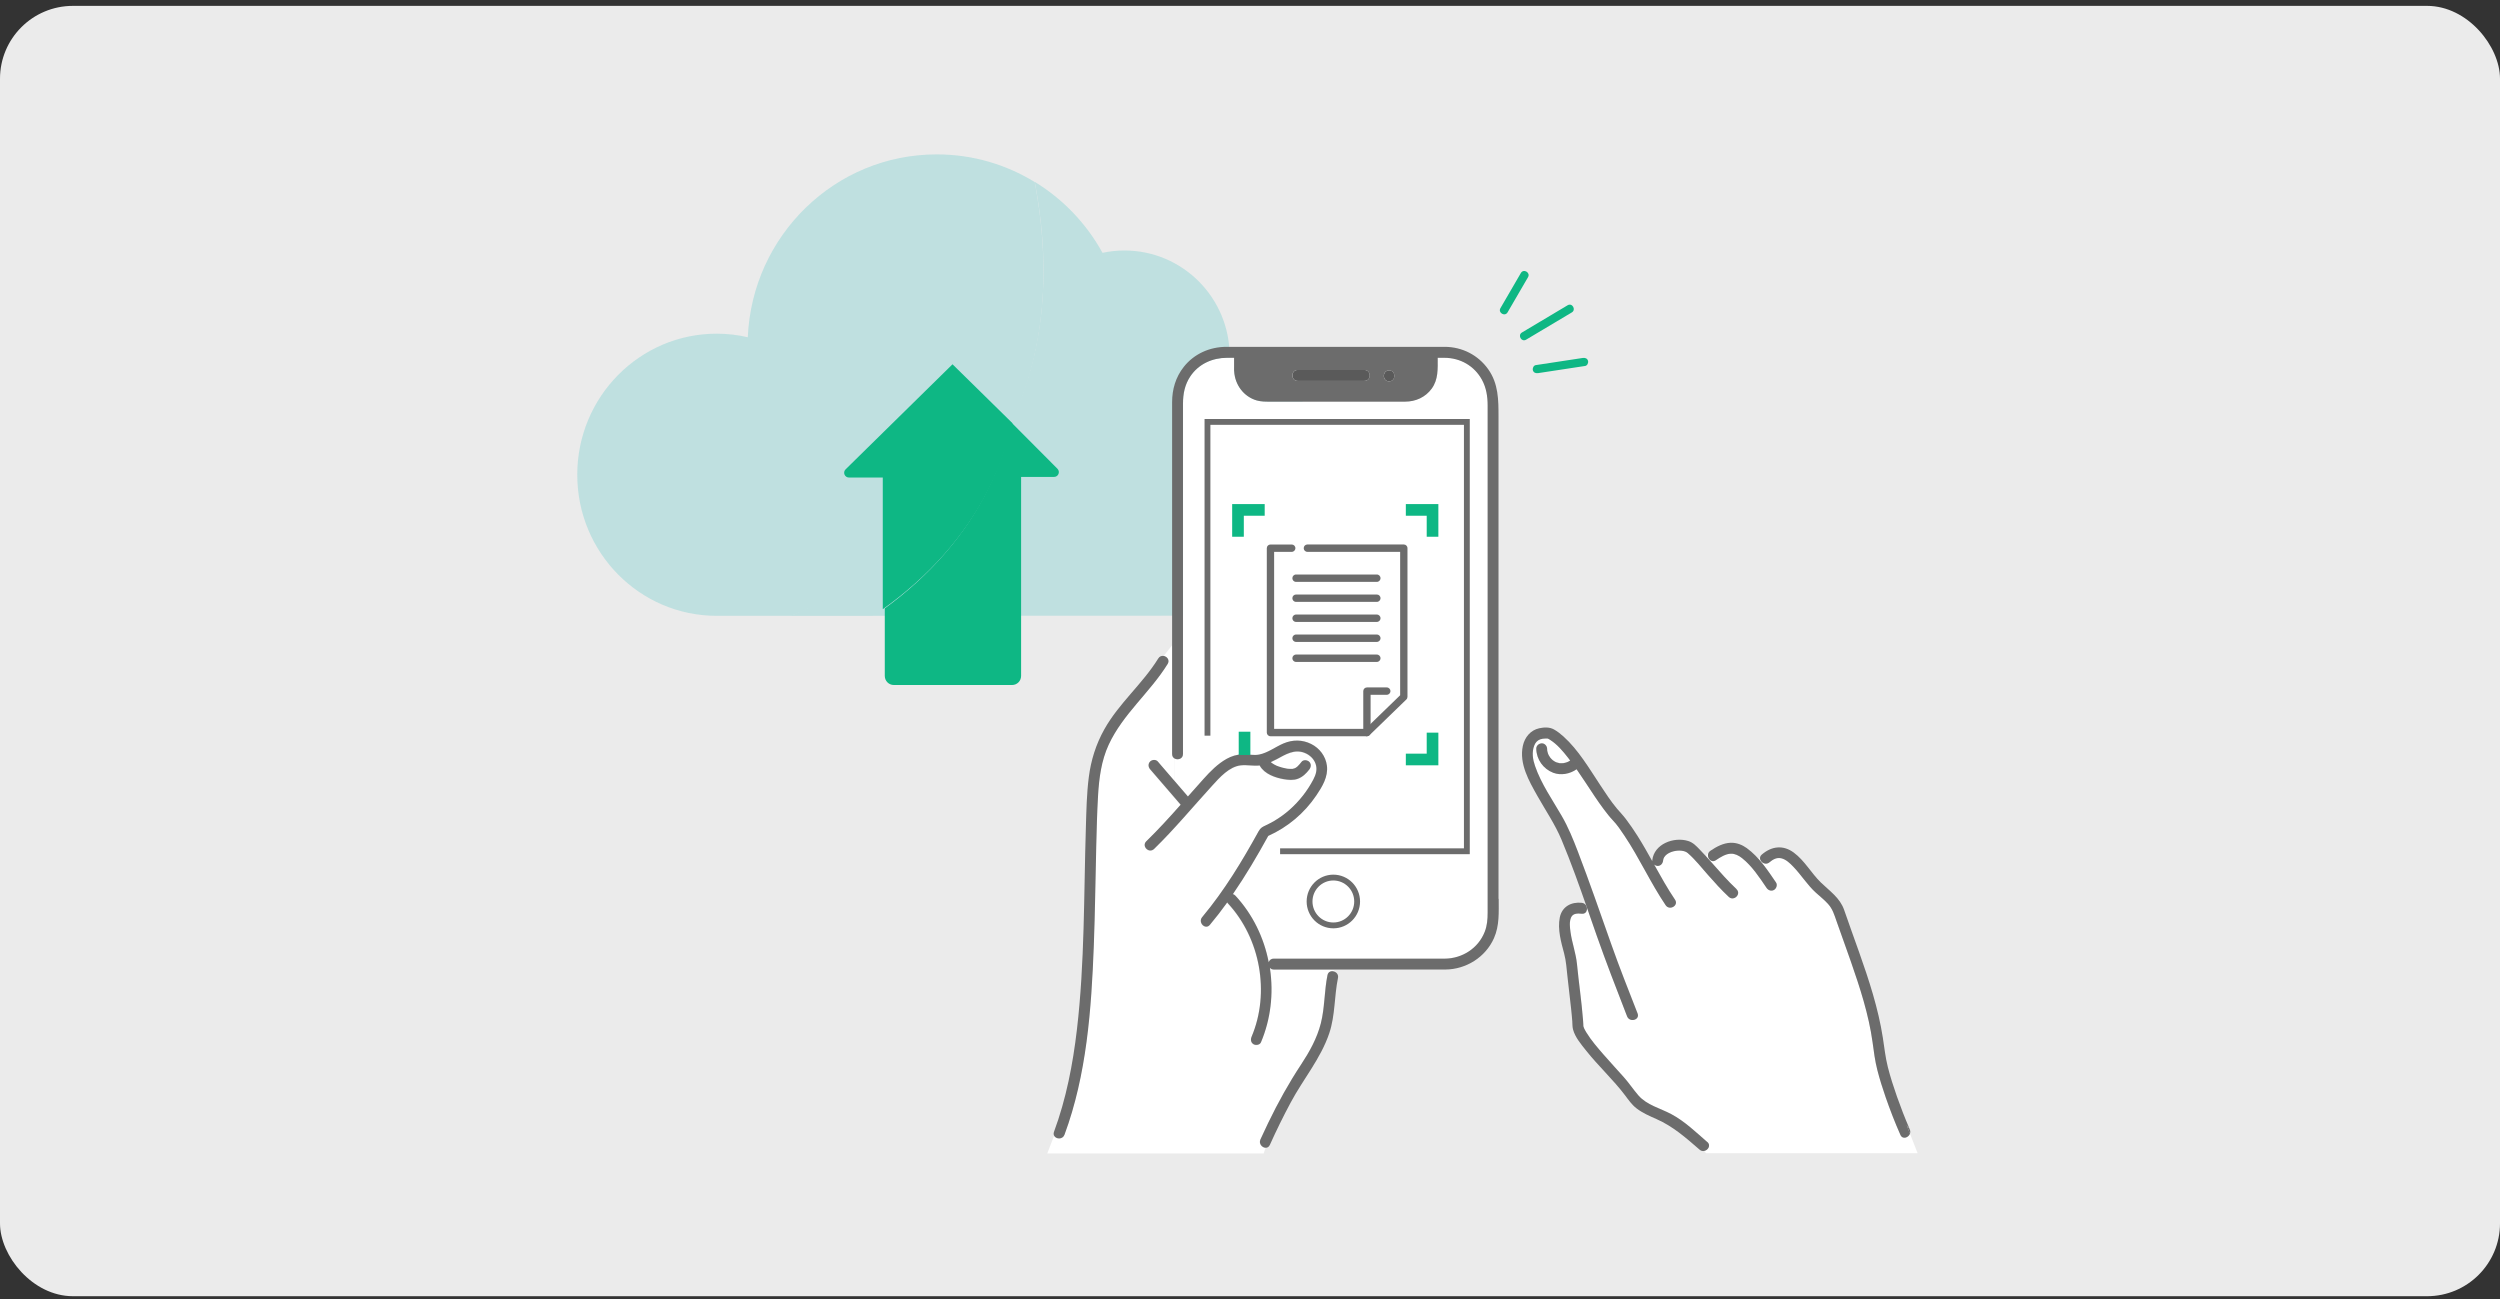 <svg width="279" height="145" viewBox="0 0 279 145" fill="none" xmlns="http://www.w3.org/2000/svg">
<rect x="0" y="0" width="279" height="145" fill="#333333" stroke="none"/>
<rect y="0.656" width="279" height="144" rx="8.134" fill="#EBEBEB"/>
<path d="M112.59 47.791C117.257 38.333 116.976 28.218 115.477 20.317C112.288 18.358 108.545 17.229 104.54 17.229C93.196 17.229 83.944 26.281 83.453 37.634C82.337 37.377 81.178 37.238 79.986 37.238C71.39 37.238 64.422 44.286 64.422 52.982C64.422 61.677 71.39 68.726 79.986 68.726L88.305 68.722C99.374 64.377 108.031 57.03 112.59 47.791Z" fill="#BFE0E0"/>
<path d="M137.166 40.948C137.206 40.551 137.227 40.148 137.227 39.739C137.227 33.231 131.971 27.956 125.488 27.956C124.648 27.956 123.829 28.047 123.039 28.215C121.252 24.957 118.635 22.221 115.476 20.295C116.975 28.136 117.256 38.172 112.589 47.558C108.03 56.726 99.373 64.017 88.211 68.731L136.448 68.709C143.711 67.876 149.394 61.906 149.394 54.602C149.394 47.297 144.038 41.676 137.166 40.948H137.166Z" fill="#BFE0E0"/>
<path d="M94.368 52.381C94.025 52.717 94.267 53.294 94.749 53.294H98.518V67.986C103.642 64.335 107.693 59.808 110.309 54.633C111.543 52.191 112.409 49.701 112.985 47.223L106.3 40.654L94.368 52.38V52.381Z" fill="#0EB784"/>
<path d="M118.012 52.313L112.882 47.162C112.319 49.637 111.472 52.123 110.266 54.562C107.71 59.73 103.75 64.251 98.742 67.897V75.434C98.742 75.992 99.191 76.446 99.745 76.446H112.953C113.507 76.446 113.955 75.992 113.955 75.434V53.224H117.639C118.11 53.224 118.346 52.649 118.011 52.313L118.012 52.313Z" fill="#0EB784"/>
<path d="M212.087 126.658C211.48 125.283 210.933 123.876 210.44 122.457C210.092 121.452 209.772 120.439 209.509 119.41C209.25 118.385 209.124 117.365 208.979 116.319C208.554 113.232 207.57 110.223 206.55 107.294C206.024 105.789 205.478 104.293 204.952 102.792C204.709 102.096 204.523 101.454 204.021 100.897C203.612 100.445 203.135 100.063 202.681 99.656C201.71 98.786 201.03 97.659 200.128 96.724C199.763 96.346 199.33 95.918 198.804 95.792C198.294 95.666 197.857 95.91 197.477 96.236C197.02 96.626 196.404 96.203 196.421 95.756C196.332 95.764 196.267 95.784 196.214 95.817C196.959 96.638 197.59 97.586 198.197 98.481C198.383 98.753 198.246 99.156 197.979 99.314C197.683 99.489 197.331 99.367 197.149 99.095C196.356 97.928 195.53 96.667 194.421 95.776C194.033 95.467 193.616 95.264 193.175 95.272C192.592 95.284 191.985 95.666 191.487 96C190.965 96.354 190.471 95.74 190.629 95.26C190.528 95.272 190.455 95.414 190.386 95.556C190.593 95.784 190.799 96.016 191.006 96.244C191.908 97.261 192.794 98.29 193.79 99.217C194.365 99.754 193.503 100.612 192.932 100.079C192.102 99.306 191.35 98.465 190.597 97.615C189.876 96.797 189.172 95.902 188.351 95.186C187.679 94.605 185.708 94.971 185.603 96.012C185.57 96.337 185.352 96.626 184.996 96.622C184.858 96.622 184.712 96.561 184.599 96.463C185.34 97.797 186.076 99.127 186.934 100.392C187.375 101.043 186.323 101.653 185.886 101.006C184.198 98.509 182.964 95.748 181.289 93.25C180.896 92.661 180.495 92.059 180.006 91.546C179.637 91.16 179.314 90.741 178.994 90.314C178.269 89.346 177.614 88.325 176.946 87.316C176.618 86.82 176.286 86.324 175.946 85.832C175.202 86.365 174.186 86.548 173.332 86.222C172.227 85.799 171.47 84.742 171.446 83.55C171.438 83.209 171.729 82.956 172.053 82.94C172.385 82.924 172.652 83.233 172.66 83.55C172.66 83.607 172.66 83.664 172.668 83.721C172.668 83.733 172.668 83.741 172.668 83.749C172.668 83.758 172.672 83.766 172.676 83.786C172.697 83.88 172.717 83.969 172.749 84.059C172.749 84.067 172.782 84.144 172.786 84.156C172.806 84.197 172.822 84.238 172.842 84.274C172.887 84.36 172.94 84.437 172.992 84.514C173 84.526 173.004 84.534 173.012 84.543C173.02 84.551 173.024 84.555 173.037 84.567C173.069 84.604 173.097 84.636 173.13 84.673C173.162 84.705 173.194 84.738 173.231 84.77C173.231 84.77 173.288 84.819 173.304 84.835C173.373 84.884 173.441 84.933 173.514 84.974C173.555 84.998 173.599 85.019 173.64 85.039C173.656 85.043 173.684 85.059 173.704 85.063C173.802 85.096 173.903 85.12 174.004 85.144C174.02 85.144 174.024 85.149 174.036 85.153C174.044 85.153 174.052 85.153 174.069 85.153C174.117 85.153 174.162 85.157 174.21 85.161C174.303 85.161 174.4 85.161 174.494 85.149C174.51 85.149 174.534 85.141 174.55 85.136C174.595 85.128 174.643 85.116 174.688 85.104C174.74 85.088 174.797 85.071 174.85 85.055C174.858 85.055 174.91 85.031 174.935 85.022C174.959 85.01 175.008 84.986 175.016 84.986C175.064 84.962 175.117 84.933 175.161 84.905C175.186 84.888 175.206 84.872 175.23 84.86C175.149 84.754 175.068 84.644 174.987 84.538C174.421 83.819 173.793 83.066 173.016 82.57C172.709 82.375 172.782 82.395 172.458 82.403C172.26 82.403 172.065 82.428 171.879 82.497C171.551 82.619 171.341 82.871 171.219 83.192C170.932 83.945 171.058 84.738 171.313 85.474C171.992 87.455 173.243 89.232 174.283 91.034C175.02 92.307 175.562 93.649 176.088 95.016C176.841 96.976 177.553 98.957 178.257 100.937C178.549 100.897 178.824 100.909 179.063 101.027C178.824 100.905 178.545 100.893 178.257 100.937C178.779 102.414 179.301 103.894 179.824 105.371C180.742 107.965 181.758 110.524 182.758 113.086C183.045 113.818 181.867 114.131 181.588 113.411C181.548 113.31 181.507 113.204 181.467 113.102C180.342 110.219 179.229 107.331 178.201 104.411C177.865 103.455 177.529 102.491 177.197 101.531C177.165 101.535 177.132 101.543 177.1 101.547C177.051 101.8 176.865 102.003 176.533 101.966C176.08 101.922 175.546 101.897 175.335 102.385C175.129 102.861 175.206 103.487 175.271 103.984C175.437 105.204 175.878 106.347 175.995 107.571C176.197 109.637 176.501 111.695 176.667 113.761C176.679 113.924 176.691 114.086 176.699 114.249C176.699 114.314 176.711 114.546 176.703 114.505C176.703 114.501 176.784 114.745 176.8 114.774C176.873 114.937 176.966 115.091 177.059 115.242C177.606 116.128 178.302 116.921 178.982 117.706C179.726 118.56 180.495 119.39 181.248 120.236C181.819 120.879 182.292 121.599 182.851 122.241C183.794 123.323 185.303 123.677 186.525 124.332C188.019 125.133 189.257 126.337 190.532 127.439C190.961 127.813 190.625 128.362 190.184 128.444L190.394 128.7H214.005L213.155 126.516C212.989 126.967 212.33 127.195 212.087 126.65V126.658Z" fill="white"/>
<path d="M177.094 101.557C177.127 101.557 177.159 101.548 177.192 101.54C177.159 101.447 177.127 101.357 177.094 101.264H177.086C177.106 101.361 177.11 101.459 177.094 101.552V101.557Z" fill="white"/>
<path d="M148.661 108.244H142.153C142.048 108.244 141.955 108.219 141.878 108.183H141.724C142.121 110.924 141.809 113.767 140.712 116.358C140.583 116.658 140.133 116.728 139.883 116.577C139.575 116.394 139.535 116.048 139.664 115.743C141.744 110.822 140.639 104.758 137.021 100.858C136.993 100.825 136.965 100.792 136.944 100.756C136.329 101.61 135.686 102.448 135.006 103.257C134.5 103.859 133.646 102.993 134.148 102.395C134.168 102.371 134.188 102.346 134.209 102.322C136.641 99.41 138.616 96.136 140.445 92.817C140.668 92.41 140.882 92.321 141.291 92.129C141.59 91.987 141.886 91.832 142.173 91.666C142.796 91.304 143.379 90.881 143.917 90.401C144.986 89.449 145.876 88.319 146.548 87.049C146.848 86.484 147.026 85.915 146.807 85.28C146.617 84.719 146.151 84.292 145.609 84.072C144.444 83.597 143.452 84.243 142.448 84.78C142.238 84.89 142.023 84.996 141.809 85.093C141.825 85.109 141.837 85.122 141.853 85.134C141.858 85.138 141.91 85.179 141.926 85.195C142.088 85.309 142.258 85.402 142.436 85.488C142.444 85.492 142.501 85.516 142.513 85.52C142.554 85.537 142.594 85.553 142.635 85.565C142.744 85.606 142.849 85.638 142.958 85.671C143.149 85.728 143.343 85.772 143.541 85.809C143.59 85.817 143.634 85.825 143.683 85.833C143.695 85.833 143.711 85.833 143.727 85.838C143.824 85.846 143.922 85.854 144.019 85.854C144.071 85.854 144.124 85.854 144.176 85.854C144.197 85.854 144.209 85.854 144.217 85.854C144.225 85.854 144.233 85.85 144.249 85.846C144.334 85.825 144.415 85.805 144.492 85.776C144.504 85.772 144.52 85.764 144.533 85.756C144.573 85.736 144.61 85.711 144.646 85.687C144.654 85.683 144.723 85.626 144.727 85.626C144.751 85.606 144.779 85.581 144.804 85.561C144.966 85.406 145.107 85.236 145.241 85.061C145.443 84.8 145.888 84.849 146.099 85.061C146.35 85.313 146.301 85.663 146.099 85.923C145.759 86.366 145.362 86.753 144.828 86.952C144.326 87.139 143.78 87.086 143.266 87.001C142.299 86.838 141.125 86.423 140.599 85.528C140.587 85.508 140.579 85.488 140.571 85.467C139.862 85.549 139.17 85.378 138.462 85.455C137.171 85.594 136.094 86.818 135.273 87.716C133.116 90.079 131.072 92.556 128.777 94.789C128.753 94.814 128.729 94.83 128.705 94.846C128.146 95.261 127.377 94.452 127.915 93.927C129.255 92.626 130.506 91.243 131.748 89.848C131.606 89.681 131.465 89.518 131.323 89.352C130.327 88.196 129.336 87.041 128.34 85.89C128.126 85.642 128.093 85.276 128.34 85.028C128.559 84.808 128.984 84.78 129.198 85.028C129.34 85.195 129.482 85.358 129.623 85.524C130.117 86.098 130.615 86.675 131.109 87.249V84.719C130.93 84.629 130.793 84.459 130.793 84.198V72.025L129.858 73.221C130.23 73.294 130.546 73.693 130.287 74.112C128.316 77.3 125.297 79.684 123.706 83.125C122.877 84.918 122.63 86.883 122.517 88.839C122.411 90.681 122.363 92.528 122.318 94.37C122.225 98.108 122.185 101.85 122.043 105.588C121.772 112.66 121.25 119.961 118.773 126.652C118.567 127.205 117.842 127.156 117.624 126.778L116.875 128.726H141.02L141.238 128.112C140.846 128.112 140.425 127.664 140.647 127.18C140.931 126.554 141.226 125.932 141.526 125.309C142.618 123.044 143.816 120.884 145.204 118.79C146.135 117.382 146.969 115.882 147.386 114.234C147.835 112.469 147.762 110.623 148.13 108.841C148.215 108.427 148.596 108.333 148.903 108.455V108.264H148.644L148.661 108.244Z" fill="white"/>
<path d="M141.703 108.045C141.711 108.09 141.711 108.134 141.719 108.179H141.873C141.804 108.147 141.748 108.098 141.703 108.045Z" fill="white"/>
<path d="M165.391 42.376C164.533 40.81 162.959 39.928 161.199 39.924C160.952 39.924 160.705 39.924 160.454 39.924C160.454 41.132 160.543 42.34 159.782 43.369C159.078 44.329 158.005 44.809 156.832 44.817C153.392 44.833 149.948 44.817 146.508 44.817H141.736C141.234 44.817 140.737 44.825 140.247 44.678C138.794 44.251 137.835 42.938 137.742 41.449C137.734 41.404 137.73 41.359 137.73 41.311V39.924H136.94C135.31 39.924 133.764 40.611 132.837 42.006C132.222 42.929 132.027 43.95 132.027 45.032V84.142C132.027 84.667 131.485 84.838 131.129 84.663V87.192C131.611 87.754 132.096 88.315 132.578 88.876C133.161 88.217 133.739 87.563 134.326 86.912C135.083 86.074 135.904 85.232 136.896 84.679C137.446 84.374 138.037 84.187 138.669 84.171C139.288 84.154 139.907 84.317 140.522 84.199C141.51 84.008 142.335 83.341 143.25 82.954C144.266 82.527 145.342 82.523 146.338 83.019C147.281 83.491 147.957 84.39 148.09 85.444C148.248 86.676 147.576 87.77 146.912 88.75C145.569 90.739 143.723 92.301 141.542 93.277C140.32 95.498 139.033 97.686 137.596 99.772C137.693 99.797 137.786 99.85 137.875 99.943C139.81 102.029 141.06 104.632 141.595 107.378C141.663 107.154 141.85 106.975 142.149 106.975H153.792C156.269 106.975 158.75 106.983 161.227 106.975C163.174 106.967 164.983 105.828 165.703 103.974C165.974 103.282 166.027 102.57 166.027 101.842V45.24C166.027 44.243 165.881 43.267 165.391 42.376Z" fill="white"/>
<path d="M146.147 100.606C146.147 102.082 147.337 103.275 148.801 103.275C150.266 103.275 151.456 102.082 151.456 100.606C151.456 99.13 150.266 97.937 148.801 97.937C147.337 97.937 146.147 99.13 146.147 100.606Z" stroke="#6C6C6C" stroke-width="0.651"/>
<path d="M152.271 41.289H144.824C144.043 41.289 144.043 42.509 144.824 42.509H152.271C153.052 42.509 153.052 41.289 152.271 41.289Z" fill="#5A5A5A"/>
<path d="M155.027 41.338C154.246 41.338 154.246 42.558 155.027 42.558C155.808 42.558 155.808 41.338 155.027 41.338Z" fill="#5A5A5A"/>
<path d="M167.234 100.308V46.492C167.234 44.629 167.23 42.819 166.085 41.208C164.952 39.61 163.167 38.711 161.22 38.707C160.484 38.707 159.751 38.707 159.015 38.707H139.245C138.456 38.707 137.662 38.707 136.873 38.707C135.024 38.707 133.267 39.476 132.106 40.948C131.203 42.091 130.807 43.449 130.807 44.897V71.977V84.15C130.807 84.41 130.94 84.581 131.122 84.67C131.483 84.845 132.021 84.674 132.021 84.15V45.04C132.021 43.958 132.215 42.937 132.83 42.014C133.757 40.619 135.303 39.931 136.934 39.931H137.723V41.318C137.723 41.367 137.727 41.416 137.735 41.456C137.828 42.945 138.788 44.259 140.24 44.686C140.73 44.828 141.228 44.824 141.73 44.824H146.501C149.941 44.824 153.385 44.84 156.825 44.824C157.995 44.82 159.071 44.336 159.776 43.376C160.532 42.343 160.447 41.139 160.447 39.931C160.694 39.931 160.941 39.931 161.192 39.931C162.953 39.935 164.527 40.818 165.385 42.384C165.87 43.275 166.02 44.246 166.02 45.247V101.854C166.02 102.582 165.968 103.294 165.696 103.985C164.976 105.836 163.171 106.978 161.22 106.987C158.744 106.995 156.263 106.987 153.786 106.987H142.143C141.843 106.987 141.657 107.166 141.588 107.389C141.054 104.644 139.803 102.041 137.869 99.954C137.784 99.861 137.687 99.808 137.59 99.784C139.026 97.697 140.313 95.509 141.535 93.288C143.713 92.312 145.562 90.755 146.906 88.762C147.57 87.781 148.237 86.683 148.084 85.455C147.95 84.402 147.274 83.503 146.331 83.031C145.332 82.531 144.259 82.535 143.243 82.966C142.329 83.352 141.503 84.015 140.516 84.21C139.9 84.328 139.281 84.166 138.662 84.182C138.031 84.198 137.44 84.385 136.889 84.69C135.898 85.244 135.072 86.085 134.32 86.923C133.733 87.574 133.15 88.233 132.571 88.888C132.09 88.326 131.604 87.765 131.122 87.204C130.629 86.63 130.131 86.053 129.637 85.48C129.495 85.313 129.354 85.15 129.212 84.983C128.998 84.735 128.573 84.764 128.354 84.983C128.107 85.231 128.14 85.597 128.354 85.846C129.35 87.001 130.341 88.156 131.337 89.307C131.479 89.473 131.62 89.636 131.762 89.803C130.523 91.198 129.269 92.581 127.929 93.882C127.391 94.407 128.156 95.216 128.718 94.801C128.743 94.785 128.767 94.769 128.791 94.745C131.086 92.512 133.13 90.035 135.287 87.672C136.108 86.769 137.185 85.549 138.476 85.41C139.18 85.333 139.876 85.504 140.584 85.422C140.593 85.443 140.601 85.463 140.613 85.484C141.139 86.378 142.313 86.793 143.28 86.956C143.794 87.041 144.34 87.094 144.842 86.907C145.376 86.708 145.769 86.321 146.113 85.878C146.315 85.618 146.364 85.268 146.113 85.016C145.902 84.804 145.457 84.755 145.255 85.016C145.117 85.191 144.98 85.366 144.818 85.516C144.793 85.54 144.769 85.561 144.741 85.581C144.741 85.581 144.668 85.638 144.66 85.642C144.623 85.666 144.583 85.687 144.547 85.711C144.53 85.719 144.518 85.728 144.506 85.732C144.425 85.76 144.344 85.78 144.263 85.801C144.247 85.801 144.239 85.805 144.231 85.809C144.223 85.809 144.211 85.809 144.19 85.809C144.138 85.809 144.085 85.813 144.033 85.809C143.935 85.809 143.838 85.801 143.741 85.793C143.725 85.793 143.709 85.793 143.697 85.789C143.648 85.78 143.604 85.772 143.555 85.764C143.361 85.728 143.162 85.683 142.972 85.626C142.863 85.593 142.754 85.557 142.648 85.52C142.608 85.504 142.567 85.488 142.527 85.475C142.515 85.471 142.458 85.447 142.45 85.443C142.272 85.362 142.098 85.264 141.94 85.15C141.924 85.138 141.871 85.097 141.867 85.089C141.851 85.077 141.839 85.061 141.823 85.048C142.041 84.951 142.256 84.845 142.462 84.735C143.466 84.198 144.457 83.552 145.623 84.028C146.161 84.247 146.627 84.674 146.821 85.235C147.039 85.87 146.861 86.439 146.562 87.005C145.894 88.274 145.004 89.404 143.931 90.356C143.393 90.836 142.806 91.255 142.187 91.621C141.9 91.788 141.604 91.942 141.305 92.085C140.896 92.276 140.682 92.365 140.459 92.772C138.63 96.091 136.651 99.361 134.222 102.277C134.202 102.301 134.182 102.326 134.162 102.35C133.66 102.948 134.518 103.814 135.02 103.212C135.7 102.403 136.343 101.569 136.958 100.711C136.979 100.744 137.003 100.78 137.035 100.813C140.653 104.713 141.758 110.777 139.678 115.699C139.548 116.004 139.589 116.349 139.896 116.532C140.151 116.687 140.601 116.618 140.726 116.313C141.823 113.722 142.134 110.875 141.738 108.138C141.73 108.093 141.73 108.048 141.722 108.003C141.766 108.06 141.827 108.105 141.892 108.138C141.969 108.178 142.058 108.199 142.167 108.199H148.938H159.015C159.784 108.199 160.549 108.207 161.318 108.199C163.62 108.178 165.781 106.828 166.728 104.697C167.352 103.281 167.255 101.809 167.255 100.312L167.234 100.308ZM152.264 42.51H144.818C144.037 42.51 144.037 41.29 144.818 41.29H152.264C153.045 41.29 153.045 42.51 152.264 42.51ZM155.02 42.559C154.239 42.559 154.239 41.339 155.02 41.339C155.801 41.339 155.801 42.559 155.02 42.559Z" fill="#6C6C6C"/>
<path d="M129.88 73.208C129.657 73.163 129.414 73.232 129.261 73.485C127.508 76.323 124.869 78.479 123.239 81.399C122.304 83.071 121.753 84.836 121.51 86.731C121.272 88.59 121.239 90.481 121.183 92.352C120.948 99.86 121.061 107.405 120.187 114.876C119.734 118.76 118.985 122.64 117.625 126.313C117.56 126.492 117.581 126.642 117.65 126.76C117.868 127.139 118.592 127.192 118.799 126.634C121.276 119.944 121.802 112.643 122.069 105.57C122.211 101.833 122.251 98.095 122.344 94.353C122.389 92.511 122.437 90.664 122.542 88.822C122.656 86.866 122.903 84.901 123.732 83.108C125.323 79.671 128.342 77.283 130.313 74.095C130.572 73.676 130.256 73.277 129.884 73.204L129.88 73.208Z" fill="#6C6C6C"/>
<path d="M148.921 108.434C148.614 108.312 148.233 108.406 148.148 108.821C147.784 110.602 147.853 112.453 147.404 114.214C146.983 115.861 146.149 117.362 145.222 118.769C143.838 120.864 142.64 123.023 141.544 125.289C141.244 125.911 140.949 126.533 140.665 127.16C140.447 127.644 140.868 128.091 141.256 128.091C141.438 128.091 141.608 128.002 141.714 127.774C142.438 126.163 143.219 124.573 144.053 123.019C145.441 120.424 147.4 118.126 148.347 115.308C149.019 113.307 148.897 111.188 149.318 109.142C149.391 108.788 149.18 108.532 148.921 108.43V108.434Z" fill="#6C6C6C"/>
<path d="M212.782 125.568L213.078 125.906C212.596 124.803 212.123 123.575 211.698 122.371C211.317 121.289 210.965 120.195 210.682 119.081C210.407 117.991 210.298 116.909 210.124 115.803C209.614 112.525 208.573 109.36 207.469 106.241C206.918 104.683 206.348 103.129 205.813 101.568C205.348 100.201 204.191 99.441 203.199 98.477C202.127 97.431 201.41 96.061 200.192 95.154C199.002 94.271 197.719 94.422 196.618 95.369C196.024 95.882 196.886 96.74 197.476 96.231C197.857 95.906 198.294 95.662 198.804 95.788C199.33 95.918 199.763 96.341 200.127 96.72C201.03 97.655 201.71 98.782 202.681 99.652C203.134 100.059 203.612 100.437 204.021 100.893C204.522 101.45 204.709 102.092 204.951 102.788C205.477 104.293 206.028 105.785 206.55 107.29C207.57 110.223 208.553 113.228 208.978 116.315C209.12 117.36 209.245 118.381 209.508 119.406C209.771 120.435 210.091 121.452 210.439 122.453C210.933 123.872 211.475 125.279 212.086 126.654C212.325 127.199 212.985 126.971 213.155 126.52L212.782 125.564V125.568Z" fill="#6C6C6C"/>
<path d="M213.15 126.524C213.202 126.382 213.206 126.215 213.129 126.044C213.109 125.999 213.089 125.955 213.073 125.91L212.777 125.572L213.15 126.528V126.524Z" fill="#6C6C6C"/>
<path d="M194.955 94.658C194.433 94.28 193.798 94.028 193.142 94.052C192.312 94.081 191.555 94.492 190.88 94.947C190.236 95.382 190.843 96.44 191.491 96.001C191.989 95.663 192.596 95.281 193.178 95.273C193.615 95.264 194.036 95.468 194.425 95.777C195.538 96.668 196.359 97.928 197.153 99.096C197.339 99.368 197.687 99.49 197.982 99.315C198.249 99.157 198.387 98.754 198.201 98.482C197.274 97.119 196.303 95.639 194.955 94.662V94.658Z" fill="#6C6C6C"/>
<path d="M193.794 99.222C192.799 98.294 191.912 97.265 191.01 96.249C190.577 95.76 190.144 95.276 189.686 94.809C189.294 94.402 188.946 94.024 188.395 93.853C186.797 93.357 184.575 94.191 184.393 96.025C184.393 96.053 184.393 96.078 184.393 96.106C183.863 95.154 183.328 94.203 182.746 93.284C182.341 92.641 181.908 92.015 181.451 91.409C181.139 90.99 180.779 90.628 180.443 90.229C179.755 89.403 179.168 88.496 178.577 87.602C177.347 85.743 176.157 83.705 174.494 82.201C174.166 81.904 173.81 81.623 173.425 81.407C172.928 81.131 172.329 81.155 171.782 81.273C170.803 81.485 170.155 82.286 169.949 83.242C169.524 85.235 170.633 87.154 171.576 88.83C172.486 90.445 173.543 91.99 174.263 93.707C175.336 96.265 176.274 98.909 177.193 101.548C177.529 102.512 177.861 103.472 178.197 104.428C179.225 107.348 180.342 110.231 181.463 113.119C181.503 113.221 181.544 113.327 181.584 113.428C181.867 114.152 183.041 113.835 182.754 113.103C181.754 110.541 180.734 107.982 179.82 105.387C178.597 101.926 177.4 98.457 176.088 95.032C175.562 93.662 175.02 92.32 174.283 91.051C173.243 89.249 171.993 87.472 171.313 85.491C171.058 84.755 170.932 83.962 171.22 83.209C171.341 82.888 171.556 82.636 171.879 82.514C172.066 82.445 172.264 82.424 172.458 82.42C172.778 82.416 172.705 82.392 173.017 82.587C173.794 83.083 174.421 83.835 174.987 84.555C175.072 84.661 175.149 84.771 175.23 84.877C175.206 84.893 175.186 84.909 175.162 84.921C175.113 84.95 175.064 84.978 175.016 85.003C175.008 85.003 174.963 85.027 174.935 85.039C174.911 85.048 174.858 85.068 174.85 85.072C174.797 85.088 174.741 85.109 174.688 85.121C174.643 85.133 174.595 85.145 174.55 85.153C174.53 85.153 174.506 85.161 174.494 85.165C174.401 85.174 174.304 85.182 174.21 85.178C174.162 85.178 174.117 85.174 174.069 85.17C174.053 85.17 174.049 85.17 174.036 85.17C174.028 85.17 174.02 85.17 174.004 85.161C173.903 85.141 173.802 85.117 173.705 85.08C173.684 85.072 173.656 85.06 173.64 85.056C173.599 85.035 173.555 85.015 173.514 84.991C173.442 84.95 173.369 84.901 173.304 84.852C173.288 84.836 173.235 84.791 173.231 84.787C173.195 84.755 173.162 84.722 173.13 84.69C173.098 84.657 173.065 84.621 173.037 84.584C173.025 84.572 173.017 84.564 173.013 84.559C173.008 84.551 173.004 84.543 172.992 84.531C172.94 84.454 172.887 84.372 172.843 84.291C172.822 84.254 172.802 84.214 172.786 84.173C172.782 84.157 172.749 84.08 172.749 84.076C172.721 83.986 172.697 83.897 172.677 83.803C172.677 83.787 172.669 83.779 172.669 83.766C172.669 83.758 172.669 83.754 172.669 83.738C172.664 83.681 172.66 83.624 172.66 83.567C172.652 83.25 172.385 82.941 172.053 82.957C171.73 82.973 171.438 83.225 171.446 83.567C171.471 84.759 172.231 85.816 173.332 86.239C174.186 86.565 175.202 86.382 175.947 85.849C176.287 86.337 176.618 86.837 176.946 87.333C177.614 88.342 178.266 89.363 178.994 90.331C179.314 90.754 179.638 91.177 180.006 91.563C180.496 92.076 180.892 92.678 181.289 93.267C182.964 95.769 184.199 98.53 185.886 101.023C186.323 101.67 187.376 101.06 186.934 100.409C186.08 99.144 185.34 97.81 184.599 96.48C184.713 96.574 184.858 96.635 184.996 96.639C185.352 96.639 185.571 96.354 185.603 96.029C185.708 94.988 187.683 94.622 188.351 95.203C189.176 95.915 189.877 96.814 190.597 97.631C191.346 98.481 192.103 99.323 192.932 100.096C193.503 100.629 194.365 99.771 193.79 99.234L193.794 99.222Z" fill="#6C6C6C"/>
<path d="M190.526 127.446C189.256 126.344 188.017 125.14 186.52 124.339C185.298 123.684 183.788 123.334 182.845 122.248C182.287 121.606 181.813 120.886 181.243 120.243C180.49 119.397 179.721 118.567 178.976 117.713C178.296 116.932 177.6 116.135 177.054 115.249C176.961 115.098 176.872 114.944 176.795 114.781C176.783 114.752 176.698 114.508 176.698 114.512C176.706 114.557 176.698 114.321 176.694 114.256C176.686 114.093 176.673 113.931 176.661 113.768C176.495 111.698 176.192 109.644 175.989 107.578C175.868 106.358 175.427 105.211 175.265 103.991C175.196 103.494 175.123 102.868 175.33 102.392C175.54 101.908 176.074 101.929 176.528 101.973C176.86 102.006 177.046 101.802 177.094 101.554C176.92 101.575 176.758 101.567 176.637 101.441C176.758 101.563 176.92 101.575 177.094 101.554C177.159 101.221 176.969 100.802 176.528 100.753C175.35 100.631 174.318 101.172 174.071 102.396C173.812 103.706 174.213 105.133 174.553 106.39C174.783 107.248 174.832 108.131 174.933 109.026C175.067 110.205 175.208 111.389 175.334 112.568C175.382 113.04 175.435 113.512 175.467 113.984C175.488 114.281 175.471 114.586 175.548 114.878C175.775 115.761 176.463 116.554 177.013 117.25C178.377 118.97 180.069 120.528 181.364 122.248C181.728 122.732 182.113 123.293 182.639 123.696C183.311 124.213 184.088 124.546 184.861 124.888C186.722 125.709 188.151 126.982 189.677 128.304C189.838 128.447 190.021 128.479 190.187 128.447C190.628 128.365 190.964 127.812 190.535 127.442L190.526 127.446Z" fill="#6C6C6C"/>
<path d="M134.754 82.101V47.086H163.701V95.001H142.859" stroke="#6C6C6C" stroke-width="0.651"/>
<path d="M138.16 59.901V56.906H141.14" stroke="#0EB784" stroke-width="1.301"/>
<path d="M138.891 84.258L138.891 81.659" stroke="#0EB784" stroke-width="1.301"/>
<path d="M156.891 56.906L159.871 56.906L159.871 59.901" stroke="#0EB784" stroke-width="1.301"/>
<path d="M159.871 81.763V84.758H156.891" stroke="#0EB784" stroke-width="1.301"/>
<path d="M152.548 82.165H141.783C141.557 82.165 141.375 81.98 141.375 81.754V61.177C141.375 60.948 141.558 60.766 141.783 60.766H144.158C144.384 60.766 144.566 60.95 144.566 61.177C144.566 61.403 144.383 61.588 144.158 61.588H142.193V81.341H152.384L156.257 77.589V61.586H145.902C145.675 61.586 145.494 61.401 145.494 61.175C145.494 60.948 145.677 60.764 145.902 60.764H156.666C156.893 60.764 157.074 60.948 157.074 61.175V77.765C157.074 77.877 157.03 77.984 156.949 78.062L152.834 82.049C152.758 82.124 152.656 82.163 152.55 82.163L152.548 82.165Z" fill="#6C6C6C"/>
<path d="M152.549 82.166C152.322 82.166 152.141 81.981 152.141 81.755V77.128C152.141 76.9 152.324 76.717 152.549 76.717H154.765C154.992 76.717 155.173 76.902 155.173 77.128C155.173 77.355 154.99 77.539 154.765 77.539H152.959V81.753C152.959 81.979 152.775 82.164 152.551 82.164L152.549 82.166Z" fill="#6C6C6C"/>
<path d="M153.657 64.938H144.635C144.408 64.938 144.227 64.753 144.227 64.526C144.227 64.3 144.41 64.115 144.635 64.115H153.657C153.884 64.115 154.065 64.3 154.065 64.526C154.065 64.753 153.882 64.938 153.657 64.938Z" fill="#6C6C6C"/>
<path d="M153.657 67.17H144.635C144.408 67.17 144.227 66.985 144.227 66.759C144.227 66.532 144.41 66.348 144.635 66.348H153.657C153.884 66.348 154.065 66.532 154.065 66.759C154.065 66.985 153.882 67.17 153.657 67.17Z" fill="#6C6C6C"/>
<path d="M153.657 69.406H144.635C144.408 69.406 144.227 69.222 144.227 68.995C144.227 68.769 144.41 68.584 144.635 68.584H153.657C153.884 68.584 154.065 68.769 154.065 68.995C154.065 69.222 153.882 69.406 153.657 69.406Z" fill="#6C6C6C"/>
<path d="M153.657 71.637H144.635C144.408 71.637 144.227 71.452 144.227 71.226C144.227 70.999 144.41 70.814 144.635 70.814H153.657C153.884 70.814 154.065 70.999 154.065 71.226C154.065 71.452 153.882 71.637 153.657 71.637Z" fill="#6C6C6C"/>
<path d="M153.657 73.871H144.635C144.408 73.871 144.227 73.686 144.227 73.46C144.227 73.234 144.41 73.049 144.635 73.049H153.657C153.884 73.049 154.065 73.234 154.065 73.46C154.065 73.686 153.882 73.871 153.657 73.871Z" fill="#6C6C6C"/>
<path d="M168.247 34.856C168.912 33.712 169.577 32.57 170.241 31.426C170.337 31.262 170.432 31.098 170.528 30.934C170.829 30.417 170.029 29.95 169.73 30.467C169.066 31.611 168.401 32.753 167.736 33.897C167.64 34.061 167.545 34.225 167.45 34.389C167.148 34.906 167.948 35.373 168.247 34.856Z" fill="#0EB784"/>
<path d="M169.847 37.108C169.336 37.411 169.8 38.216 170.311 37.909C171.801 37.022 173.291 36.131 174.784 35.243C174.993 35.116 175.205 34.992 175.415 34.866C175.926 34.562 175.461 33.758 174.95 34.065C173.46 34.952 171.97 35.843 170.478 36.731C170.268 36.858 170.056 36.981 169.847 37.108Z" fill="#0EB784"/>
<path d="M171.391 40.746C171.145 40.783 171.01 41.096 171.068 41.319C171.142 41.585 171.388 41.681 171.638 41.643C173.174 41.408 174.709 41.176 176.245 40.941C176.464 40.907 176.682 40.876 176.901 40.842C177.147 40.805 177.283 40.493 177.224 40.27C177.15 40.004 176.904 39.908 176.655 39.945C175.119 40.18 173.583 40.412 172.047 40.647C171.828 40.681 171.61 40.712 171.391 40.746Z" fill="#0EB784"/>
</svg>
